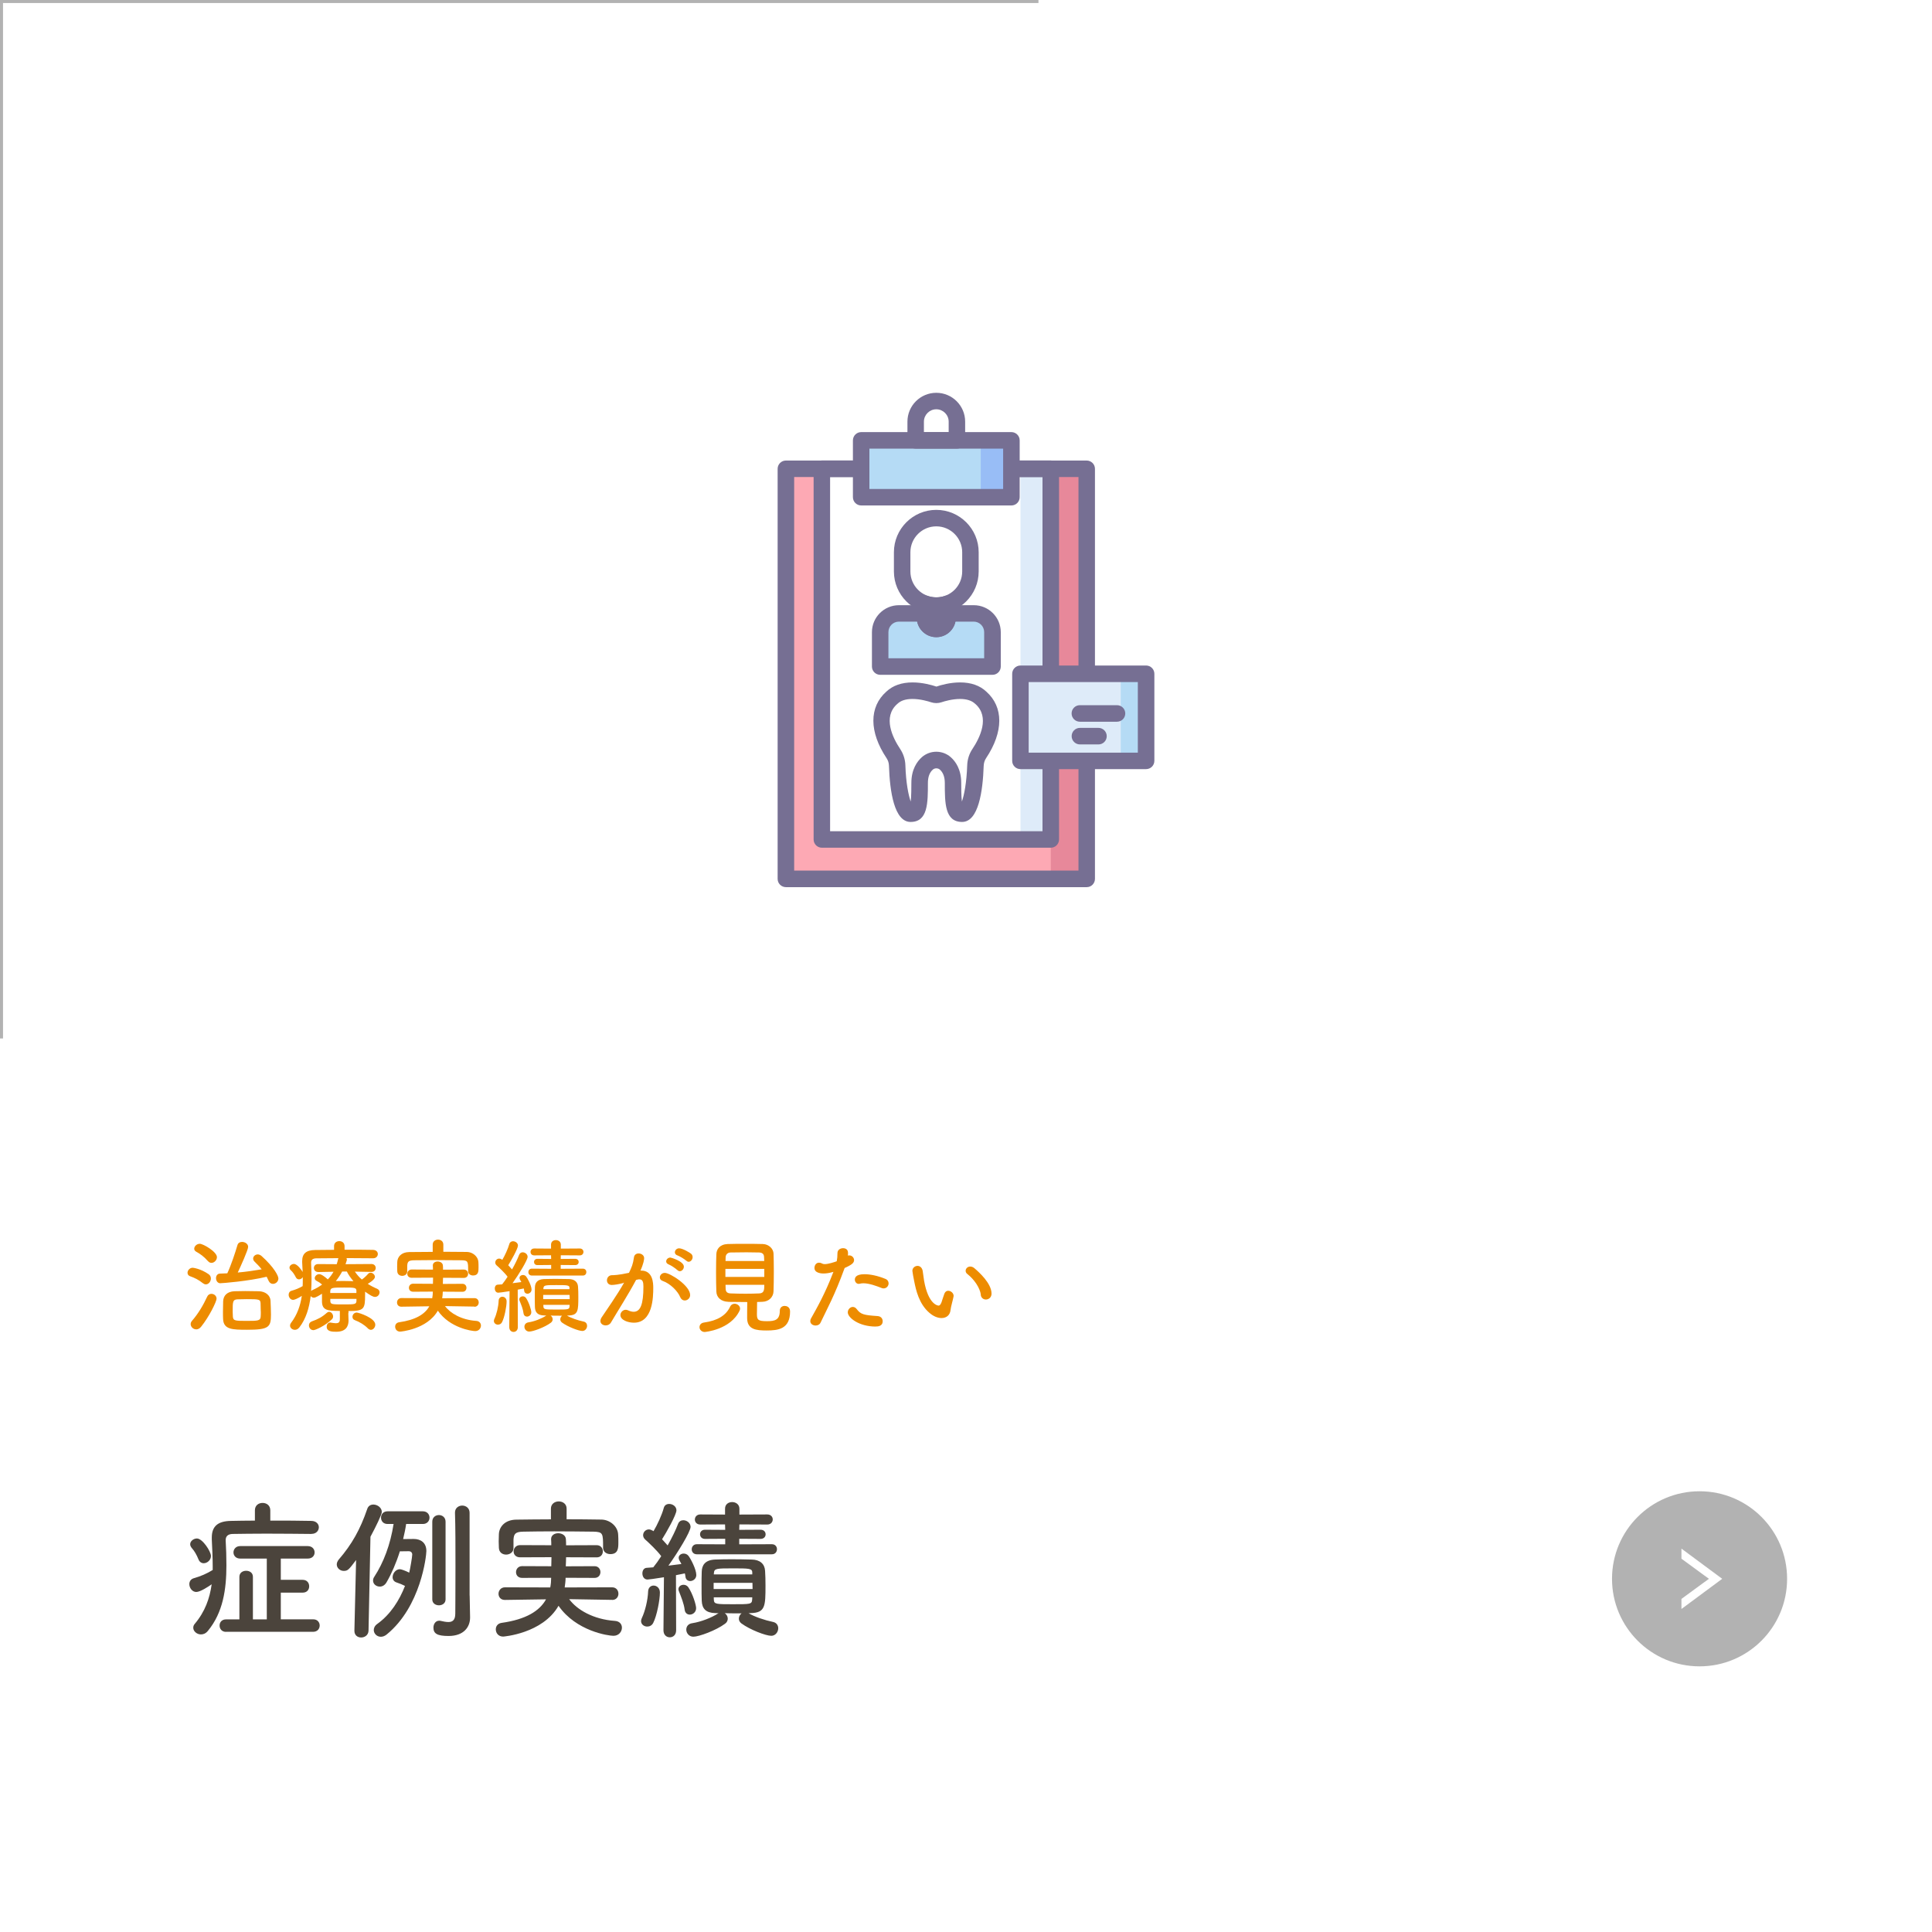 <?xml version="1.0" encoding="UTF-8"?><svg id="_レイヤー_1" xmlns="http://www.w3.org/2000/svg" viewBox="0 0 320 320"><rect x="0" y="0" width="320" height="320" style="fill:#fff;"/><path d="M33.62,212.55c-.75-.6-1.39-.9-2.12-1.16-.31-.1-.44-.34-.44-.58,0-.39.36-.83.85-.83.08,0,1.31.14,2.65,1.07.27.19.37.46.37.71,0,.49-.37.97-.83.97-.15,0-.31-.05-.48-.19ZM32.48,220.18c-.48,0-.9-.41-.9-.87,0-.17.07-.37.22-.54,1.02-1.16,1.87-2.6,2.52-4.01.14-.32.42-.46.7-.46.42,0,.85.32.85.8s-1.22,2.99-2.57,4.66c-.25.31-.54.43-.82.43ZM34.45,208.89c-.7-.8-1.31-1.21-1.92-1.55-.26-.14-.36-.32-.36-.51,0-.41.42-.82.92-.82.58,0,2.84,1.33,2.84,2.21,0,.49-.44.95-.9.95-.2,0-.41-.08-.58-.29ZM36.51,212.55c-.48,0-.73-.43-.73-.85,0-.37.22-.75.66-.75.39-.02.8-.03,1.21-.05.66-1.43,1.31-3.42,1.68-4.67.1-.37.42-.53.77-.53.47,0,1,.32,1,.82s-1.24,3.23-1.72,4.25c1.36-.12,2.72-.32,3.96-.53-.34-.44-.73-.83-1.16-1.26-.19-.17-.25-.36-.25-.53,0-.37.36-.68.76-.68.21,0,.43.09.63.26,2.11,1.9,2.79,3.3,2.79,3.72,0,.53-.46.9-.9.9-.29,0-.56-.15-.73-.53-.1-.22-.2-.44-.31-.65-3.13.75-7.33,1.07-7.67,1.07ZM40.95,220.25c-2.46,0-3.93-.03-4-1.79-.02-.41-.02-.8-.02-1.17,0-.59.02-1.17.03-1.75.04-.99.7-1.61,1.85-1.67.51-.02,1.14-.03,1.8-.03.8,0,1.63.02,2.28.03,1.04.03,1.89.65,1.92,1.6.03.76.07,1.53.07,2.28,0,2.06-.34,2.5-3.94,2.5ZM43.19,217.22c0-.46-.02-.94-.03-1.34-.03-.68-.25-.7-2.29-.7-.58,0-1.16.02-1.55.03-.78.05-.78.39-.78,2.06,0,.27.02.54.03.8.05.71.41.71,2.35.71,1.82,0,2.23-.02,2.26-.75.02-.25.02-.53.02-.82Z" style="fill:#ed8c00;"/><path d="M57.69,217.49c0,.36.04.88.04,1.29-.02.95-.48,1.8-2.04,1.8-.66,0-1.58-.02-1.58-.83,0-.36.2-.7.58-.7.05,0,.08.02.12.02.32.05.61.1.83.1.41,0,.65-.15.65-.65v-1.39c-2.04,0-2.91-.1-2.96-1.51v-1.34c-.34.22-1.04.66-1.33.66-.24,0-.43-.12-.54-.27-.24,1.96-.78,3.77-1.87,5.18-.22.29-.49.41-.75.41-.43,0-.8-.32-.8-.71,0-.14.05-.29.15-.42,1.05-1.38,1.56-2.89,1.8-4.49-.7.46-1.26.66-1.43.66-.46,0-.75-.44-.75-.85,0-.29.14-.56.48-.66.71-.2,1.27-.44,1.84-.77.02-.36.02-.7.02-1.05v-.44c-.14.24-.39.37-.63.37-.2,0-.41-.1-.53-.36-.24-.48-.54-.9-.8-1.12-.17-.15-.24-.31-.24-.46,0-.34.37-.61.73-.61.58,0,1.29,1.05,1.45,1.33-.02-.53-.05-1.05-.08-1.58v-.22c0-1.26.68-1.82,2.14-1.84.87-.02,1.97-.02,3.14-.03v-.61c0-.56.42-.83.87-.83s.87.27.87.83v.59c1.75,0,3.49,0,4.73.03.54.02.78.36.78.68,0,.36-.27.71-.78.71h-.02c-1.19-.02-2.8-.03-4.4-.03.05.08.07.15.07.25,0,.05,0,.1-.02.15l-.2.61,4.3-.03c.46,0,.7.32.7.65,0,.34-.24.66-.68.66h-.02l-2.75-.05c.34.49.71.94,1.16,1.31.39-.27.78-.65,1.02-.93.12-.14.27-.2.41-.2.37,0,.73.34.73.7,0,.44-1,1.04-1.19,1.14.49.32,1,.59,1.55.82.29.12.41.36.41.58,0,.37-.3.77-.75.77-.32,0-.71-.2-1.65-.87v.51c0,2.36-.14,2.7-2.75,2.7v.36ZM51.88,220.31c-.44,0-.71-.41-.71-.78,0-.27.14-.54.46-.66,1.02-.36,1.7-.71,2.52-1.44.12-.1.24-.15.36-.15.34,0,.66.37.66.76,0,.17-.05.34-.2.48-1.12,1.07-2.72,1.8-3.08,1.8ZM52.69,210.68h-.02c-.44,0-.68-.34-.68-.66s.22-.65.7-.65l3.08.02c.08-.27.17-.53.22-.8.02-.08.03-.15.07-.2-1.45,0-2.79.02-3.71.03-.56.02-.82.25-.82.7v.05c.03.85.07,1.72.07,2.6,0,.7-.02,1.38-.07,2.06.05-.05.12-.1.2-.14.61-.27,1.16-.59,1.62-.93-.31-.27-.56-.43-.9-.6-.24-.12-.32-.29-.32-.46,0-.32.34-.66.73-.66s.95.44,1.44.87c.38-.41.7-.83.94-1.27l-2.55.05ZM59.04,213.82c-.02-.56-.32-.56-2.06-.56-1.92,0-2.24,0-2.28.61v.29h4.33v-.34ZM59.04,215.13h-4.33v.39c.05.53.27.53,2.14.53s2.16,0,2.19-.56v-.36ZM56.67,210.61c-.31.56-.65,1.09-1.05,1.58.39,0,.78-.02,1.19-.02.56,0,1.14.02,1.73.03-.44-.51-.83-1.05-1.09-1.6h-.78ZM60.94,220.03c-.59-.61-1.41-1.09-2.14-1.36-.31-.1-.42-.34-.42-.56,0-.36.29-.71.7-.71.31,0,3.08.88,3.08,2.01,0,.44-.34.85-.73.85-.15,0-.32-.07-.48-.22Z" style="fill:#ed8c00;"/><path d="M78.55,216.41l-4.84-.08c.87,1.19,2.72,2.28,5.15,2.45.54.03.8.39.8.77,0,.44-.34.92-.95.92-.56,0-4.2-.51-6.19-3.38-1.8,3.14-6.22,3.47-6.24,3.47-.54,0-.83-.41-.83-.82,0-.34.2-.66.65-.73,2.75-.39,4.28-1.34,5.01-2.65l-4.62.07h-.02c-.48,0-.71-.34-.71-.7s.25-.73.73-.73l5.1.02c.07-.36.1-.71.1-1.09l-3.26.02c-.48,0-.7-.32-.7-.65,0-.34.24-.68.7-.68l3.28.02c0-.34.02-.68.02-1.02l-3.54.02c-.49,0-.73-.32-.73-.66s.25-.71.73-.71l3.52.02c0-.22,0-.44-.02-.66v-.03c0-.44.39-.66.8-.66s.85.24.87.68c.02.22.02.44.02.68l3.45-.02c.46,0,.7.34.7.7s-.24.68-.7.68l-3.45-.02c0,.34-.02.7-.03,1.02l3.25-.02c.44,0,.66.34.66.66,0,.34-.22.66-.66.66l-3.26-.02c0,.37-.05.75-.1,1.09l5.34-.02c.48,0,.71.36.71.73,0,.34-.24.7-.7.7h-.02ZM73.42,207.33c1.33,0,2.63.02,3.93.03.92.02,1.85.73,1.89,1.72.02.25.02.56.02.85,0,.61,0,1.33-.9,1.33-.41,0-.82-.24-.82-.71v-.03c0-1.6-.02-1.75-1.07-1.78-1.34-.02-2.91-.03-4.42-.03-1.24,0-2.45.02-3.48.03-.93.02-1.07.25-1.12.88v.97c0,.48-.42.73-.83.73s-.8-.24-.82-.76c0-.22-.02-.48-.02-.73,0-.27.02-.54.02-.82.03-.8.65-1.61,1.96-1.63,1.29-.02,2.6-.03,3.91-.03v-1.21c0-.54.44-.82.88-.82s.88.27.88.82v1.21Z" style="fill:#ed8c00;"/><path d="M82.5,219.41c-.36,0-.7-.24-.7-.63,0-.1.03-.2.08-.32.37-.78.68-2.04.71-3.03.02-.42.31-.65.61-.65.36,0,.71.27.71.78,0,.83-.34,2.62-.75,3.42-.15.31-.42.42-.68.42ZM84.38,213.86c-1.07.17-1.7.25-1.85.25-.39,0-.58-.36-.58-.7,0-.31.15-.61.49-.63.2-.02.46-.03.73-.05.29-.36.59-.78.9-1.26-.42-.6-1.43-1.55-1.8-1.87-.17-.15-.24-.32-.24-.49,0-.34.29-.65.65-.65.14,0,.29.05.42.14.03.02.07.03.1.07.44-.75.93-1.82,1.16-2.62.09-.32.34-.46.61-.46.39,0,.82.29.82.71,0,.51-1.17,2.57-1.61,3.26.22.24.44.49.63.7.49-.87.93-1.77,1.17-2.41.12-.31.36-.43.59-.43.39,0,.82.31.82.75,0,.54-1.46,2.92-2.5,4.37.58-.07,1.12-.14,1.46-.19-.07-.14-.14-.27-.2-.37-.07-.12-.1-.22-.1-.32,0-.29.27-.48.56-.48.19,0,.39.07.53.24.25.31.9,1.53.9,2.18,0,.42-.36.68-.68.68-.25,0-.51-.15-.54-.51-.02-.12-.03-.24-.07-.36-.21.05-.56.12-1,.2l.02,6.2c0,.54-.36.8-.71.8s-.71-.25-.71-.8l.05-5.97ZM86.71,217.51c-.08-.68-.39-1.43-.65-2.07-.03-.08-.05-.15-.05-.22,0-.32.29-.51.58-.51.19,0,.39.08.53.27.51.75.88,2.01.88,2.36,0,.46-.38.73-.71.73-.27,0-.53-.17-.58-.56ZM93.9,217.9c.68.41,1.83.8,2.75.99.41.08.59.39.59.71,0,.41-.31.85-.78.85-.61,0-2.4-.68-3.37-1.39-.2-.15-.29-.34-.29-.54,0-.22.12-.46.3-.6h-.56c-.44,0-.9,0-1.34-.02.2.14.34.37.34.61,0,.2-.09.42-.31.58-1,.75-2.94,1.46-3.57,1.46-.49,0-.8-.41-.8-.8,0-.34.21-.66.68-.73,1-.15,2.18-.63,2.89-1.09.02-.02.05-.02.07-.03l-.39-.02c-1.04-.03-1.48-.49-1.51-1.39-.02-.49-.02-1.07-.02-1.65s0-1.14.02-1.63c.02-.66.32-1.31,1.5-1.36.58-.02,1.19-.03,1.82-.03.77,0,1.56.02,2.31.03.93.02,1.46.49,1.51,1.26.04.48.05,1.07.05,1.67,0,2.33-.02,3.06-1.65,3.11l-.25.02ZM88.09,211.27c-.39,0-.58-.29-.58-.56,0-.29.19-.58.58-.58l3.2.02v-.63l-2.28.02c-.37,0-.56-.25-.56-.53,0-.25.19-.51.56-.51l2.28.02-.02-.61-2.79.02c-.41,0-.61-.29-.61-.56,0-.29.2-.58.61-.58l2.79.02v-.66c0-.51.39-.75.8-.75s.82.25.82.75v.66l3.14-.02c.41,0,.61.29.61.56,0,.29-.2.58-.61.58l-3.14-.02-.02.61,2.4-.02c.39,0,.58.26.58.53,0,.25-.19.51-.58.51l-2.4-.02v.63l3.67-.02c.39,0,.58.29.58.56,0,.29-.19.58-.58.58h-8.45ZM89.97,214.48v.7h4.39c0-.24-.02-.46-.02-.7h-4.37ZM94.33,213.31c0-.46-.41-.46-2.21-.46s-2.07.02-2.11.51l-.02.17h4.33v-.22ZM94.34,216.12h-4.35c0,.12.02.22.02.32.03.46.32.46,2.16.46,1.94,0,2.12,0,2.16-.51l.02-.27Z" style="fill:#ed8c00;"/><path d="M103.25,212.51c-.73.19-1.5.32-1.92.32-.54,0-.8-.37-.8-.77,0-.42.29-.85.85-.85.25,0,1,0,2.8-.39.44-.92.66-1.39.83-2.6.07-.42.41-.61.76-.61.44,0,.92.29.92.78,0,.2-.08.88-.61,2.06h.13c1.94,0,1.99,2.09,1.99,2.87,0,1.51-.07,5.76-3.21,5.76-.97,0-2.23-.44-2.23-1.26,0-.46.41-.88.88-.88.12,0,.24.03.36.08.36.17.68.25.95.25,1.11,0,1.62-1.19,1.62-4.16,0-.7-.1-1.21-.65-1.21-.08,0-.19,0-.3.03-.07.02-.17.05-.27.07-1.27,2.4-3.06,5.18-4.15,7.04-.2.34-.54.49-.88.49-.44,0-.87-.27-.87-.73,0-.17.05-.37.2-.6.75-1.14,2.52-3.62,3.72-5.75l-.14.03ZM112.67,214.86c-.38-.97-1.63-2.26-2.92-2.7-.31-.1-.46-.34-.46-.58,0-.36.32-.75.82-.75.87,0,4.2,2.11,4.2,3.67,0,.54-.46.9-.9.9-.29,0-.58-.17-.73-.54ZM112.19,210.37c-.24-.25-1.09-.82-1.43-.94-.31-.12-.42-.31-.42-.51,0-.32.31-.63.7-.63.09,0,2.23.61,2.23,1.51,0,.39-.32.75-.66.75-.14,0-.29-.05-.41-.19ZM113.66,208.81c-.24-.24-1.09-.75-1.44-.87-.32-.1-.44-.31-.44-.53,0-.31.29-.65.7-.65.6,0,1.79.73,1.99.9.19.17.25.37.25.56,0,.39-.31.77-.66.77-.14,0-.27-.07-.39-.19Z" style="fill:#ed8c00;"/><path d="M116.73,220.62c-.54,0-.87-.41-.87-.8,0-.36.24-.7.76-.77,2.21-.31,3.62-1.16,4.3-2.6.17-.37.48-.51.76-.51.44,0,.9.36.9.8,0,.12-.03.22-.08.34-1.51,3.2-5.78,3.54-5.78,3.54ZM120.64,215.62c-1.22-.03-1.96-.73-1.99-1.7-.03-.75-.05-1.97-.05-3.16s.02-2.38.05-3.04c.03-.8.54-1.61,1.87-1.67.78-.03,1.8-.03,2.86-.03s2.11,0,2.97.03c1.02.03,1.73.8,1.77,1.55.03.75.05,1.84.05,2.96,0,1.24-.02,2.5-.05,3.33-.03.92-.75,1.7-1.85,1.73-.29,0-.58.03-.87.03-.02.68-.03,1.48-.03,2.02,0,.94.2,1.16,1.67,1.16,1.31,0,2.12-.2,2.12-1.73,0-.54.39-.8.8-.8.29,0,.9.14.9.92,0,2.92-1.97,3.15-3.91,3.15-1.72,0-3.2-.17-3.2-2.06,0-.46,0-1.73.02-2.65-1.05,0-2.14-.02-3.13-.03ZM126.59,210.17h-6.44v1.33h6.44v-1.33ZM126.58,208.86c0-.25-.03-.49-.03-.68-.02-.44-.24-.7-.8-.73-.56-.02-1.31-.03-2.11-.03-.95,0-1.94.02-2.65.03-.53.02-.78.39-.8.75,0,.19-.02.41-.02.66h6.41ZM120.17,212.8c0,.25.02.48.02.68.02.54.32.73.82.75.78.03,1.63.05,2.5.05.76,0,1.53-.02,2.26-.05.82-.03.82-.66.82-1.43h-6.41Z" style="fill:#ed8c00;"/><path d="M139.85,210.15c-1.58,4.35-2.82,6.56-3.94,8.92-.15.32-.48.48-.82.48-.44,0-.88-.27-.88-.73,0-.14.03-.31.14-.48.9-1.61,2.31-4.05,3.69-7.68l-.19.05c-.53.15-1.02.22-1.45.22-.17,0-1.5,0-1.5-.92,0-.43.27-.87.75-.87.15,0,.32.03.51.14.14.07.27.1.44.1.56,0,1.58-.32,1.99-.48.08-.42.12-.8.12-1.36,0-.53.48-.8.93-.8.39,0,.75.19.8.61.02.08.02.19.02.29s0,.2-.02.32c.07-.02.14-.03.22-.03.46,0,.8.39.8.78,0,.44-.31.75-1.56,1.31l-.05.12ZM145.04,219.72c-2.79,0-4.62-1.48-4.62-2.35,0-.48.39-.9.83-.9.22,0,.46.1.66.37.65.87,1.19.99,3.42,1.14.6.03.87.44.87.85,0,.88-.88.88-1.16.88ZM146.02,213.33c-.8-.31-2.04-.78-3.01-.78-.2,0-.41.02-.58.07-.07.02-.14.03-.19.03-.39,0-.65-.34-.65-.7,0-.27.09-.9,1.6-.9.95,0,2.19.25,3.45.77.39.15.54.46.54.75,0,.42-.34.83-.82.83-.12,0-.24-.02-.36-.07Z" style="fill:#ed8c00;"/><path d="M155.94,218.31c-.6,0-1.33-.27-2.02-.88-1.72-1.48-2.21-3.79-2.48-5.12-.14-.65-.32-1.68-.32-1.82,0-.49.43-.82.85-.82.36,0,.73.24.85.8.1.54.14,1.12.24,1.67.7,3.96,2.29,4.11,2.4,4.11.17,0,.32-.14.48-.54.15-.41.27-.9.48-1.44.14-.34.37-.48.63-.48.44,0,.9.39.9.85,0,.05-.02.08-.02.14-.1.56-.44,1.67-.49,2.19-.08.85-.68,1.34-1.48,1.34ZM162.46,214.45c-.15-1.14-1.09-2.53-2.23-3.43-.21-.15-.29-.36-.29-.54,0-.36.32-.7.76-.7.22,0,.48.08.71.29.71.61,2.82,2.48,2.82,4.2,0,.63-.48.97-.94.97-.39,0-.78-.25-.85-.78Z" style="fill:#ed8c00;"/><path d="M51.57,254.07c-2.1-.02-4.88-.05-7.47-.05-2.12,0-4.15.03-5.57.05-.8.02-1.15.4-1.15,1.02v.07c.08,1.35.12,2.72.12,4.1,0,3.97-.55,7.82-3.07,10.87-.35.43-.75.58-1.15.58-.67,0-1.27-.52-1.27-1.1,0-.23.07-.45.25-.65,1.72-2.05,2.47-4.22,2.8-6.55-.53.37-1.88,1.27-2.55,1.27s-1.15-.67-1.15-1.3c0-.42.22-.82.72-.97,1.22-.35,2.17-.77,3.15-1.37v-.65c0-1.42-.08-2.87-.15-4.4v-.33c0-1.87,1.02-2.72,3.17-2.75,1.15-.02,2.52-.05,3.97-.05v-1.7c0-.83.62-1.23,1.27-1.23s1.28.4,1.28,1.23v1.7c2.45,0,4.95,0,6.82.05.83.02,1.22.55,1.22,1.05,0,.55-.42,1.1-1.22,1.1h-.02ZM32.87,258.27c-.3-.75-.7-1.42-1.05-1.8-.22-.25-.32-.48-.32-.7,0-.52.57-.95,1.12-.95.92,0,2.32,2.15,2.32,2.9,0,.67-.6,1.2-1.2,1.2-.35,0-.7-.2-.87-.65ZM37.45,270.29c-.73,0-1.08-.52-1.08-1.05s.35-1.02,1.08-1.02h2.2v-7.05c0-.67.55-1,1.12-1s1.12.32,1.12,1v7.05h2.3v-10.07h-4.4c-.75,0-1.12-.52-1.12-1.02,0-.52.38-1.05,1.12-1.05h11.17c.77,0,1.15.52,1.15,1.05s-.38,1.02-1.15,1.02h-4.45v3.52h3.62c.73,0,1.08.52,1.08,1.07s-.35,1.05-1.08,1.05h-3.62v4.42h5.37c.72,0,1.07.52,1.07,1.02,0,.52-.35,1.05-1.1,1.05h-14.42Z" style="fill:#4b443c;"/><path d="M58.7,270.09l.28-11.7c-1.22,1.62-1.38,1.8-2.05,1.8-.62,0-1.15-.48-1.15-1.07,0-.25.1-.52.32-.8,2.2-2.55,3.57-5.02,4.72-8.37.17-.55.6-.75,1.02-.75.68,0,1.4.52,1.4,1.23,0,.42-1,2.47-1.88,4.1l-.32,15.57c-.03.72-.62,1.12-1.22,1.12s-1.12-.38-1.12-1.1v-.02ZM67.27,252.42c-.12.83-.3,1.67-.5,2.5.88,0,1.68-.02,1.75-.02,1.17,0,2.1.62,2.1,2,0,.8-.9,9.2-6.57,13.82-.33.27-.67.38-.97.38-.65,0-1.17-.52-1.17-1.12,0-.32.15-.7.57-1,2.2-1.57,3.67-3.92,4.6-6.3-.43-.22-.85-.4-1.38-.57-.47-.15-.67-.5-.67-.88,0-.62.52-1.32,1.2-1.32.22,0,.92.25,1.55.57.15-.6.5-2.62.5-3s-.3-.55-.55-.55c0,0-.85.02-1.5.02-.6,1.92-1.38,3.7-2.2,5.12-.3.52-.73.72-1.12.72-.6,0-1.12-.42-1.12-1,0-.2.05-.4.2-.62,1.55-2.37,2.67-5.35,3.2-8.75h-1c-.73,0-1.08-.52-1.08-1.05s.35-1.05,1.08-1.05h5.85c.72,0,1.1.52,1.1,1.05s-.38,1.05-1.1,1.05h-2.75ZM71.6,252.04c0-.73.55-1.1,1.1-1.1s1.1.38,1.1,1.1v12.87c0,.65-.55.98-1.1.98s-1.1-.33-1.1-.98v-12.87ZM77.79,264.27c0,.4.05,2.67.07,3.55v.1c0,1.55-1.02,3.05-3.57,3.05-1.87,0-2.5-.4-2.5-1.38,0-.6.35-1.15.95-1.15.07,0,.15,0,.22.02.45.1.9.2,1.3.2.67,0,1.15-.3,1.15-1.4,0,0,.03-3.65.03-7.82,0-3.12,0-6.52-.08-8.87v-.05c0-.75.6-1.15,1.2-1.15s1.22.4,1.22,1.2v13.7Z" style="fill:#4b443c;"/><path d="M101.39,264.99l-7.12-.12c1.28,1.75,4,3.35,7.57,3.6.8.05,1.17.57,1.17,1.12,0,.65-.5,1.35-1.4,1.35-.82,0-6.17-.75-9.1-4.97-2.65,4.62-9.15,5.1-9.17,5.1-.8,0-1.22-.6-1.22-1.2,0-.5.3-.97.95-1.07,4.05-.57,6.3-1.97,7.37-3.9l-6.8.1h-.02c-.7,0-1.05-.5-1.05-1.02s.38-1.07,1.07-1.07l7.5.02c.1-.52.15-1.05.15-1.6l-4.8.02c-.7,0-1.02-.47-1.02-.95,0-.5.35-1,1.02-1l4.82.02c0-.5.03-1,.03-1.5l-5.2.02c-.72,0-1.07-.48-1.07-.97,0-.52.38-1.05,1.07-1.05l5.17.02c0-.33,0-.65-.03-.97v-.05c0-.65.58-.97,1.18-.97s1.25.35,1.27,1c.03.33.03.65.03,1l5.07-.02c.67,0,1.02.5,1.02,1.02s-.35,1-1.02,1l-5.07-.02c0,.5-.03,1.02-.05,1.5l4.77-.02c.65,0,.97.5.97.97,0,.5-.33.97-.97.97l-4.8-.02c0,.55-.08,1.1-.15,1.6l7.85-.02c.7,0,1.05.52,1.05,1.07,0,.5-.35,1.02-1.02,1.02h-.03ZM93.85,251.64c1.95,0,3.87.02,5.77.05,1.35.02,2.72,1.07,2.77,2.52.03.38.03.82.03,1.25,0,.9,0,1.95-1.33,1.95-.6,0-1.2-.35-1.2-1.05v-.05c0-2.35-.02-2.57-1.57-2.62-1.97-.02-4.27-.05-6.5-.05-1.82,0-3.6.02-5.12.05-1.37.02-1.58.38-1.65,1.3v1.42c0,.7-.62,1.08-1.22,1.08s-1.17-.35-1.2-1.12c0-.32-.03-.7-.03-1.07,0-.4.03-.8.03-1.2.05-1.17.95-2.37,2.87-2.4,1.9-.02,3.82-.05,5.75-.05v-1.77c0-.8.65-1.2,1.3-1.2s1.3.4,1.3,1.2v1.77Z" style="fill:#4b443c;"/><path d="M107.2,269.41c-.52,0-1.02-.35-1.02-.92,0-.15.05-.3.12-.47.55-1.15,1-3,1.05-4.45.03-.62.45-.95.9-.95.52,0,1.05.4,1.05,1.15,0,1.22-.5,3.85-1.1,5.02-.22.45-.62.62-1,.62ZM109.97,261.24c-1.57.25-2.5.38-2.72.38-.58,0-.85-.52-.85-1.02,0-.45.23-.9.73-.92.3-.02.67-.05,1.07-.08.42-.52.88-1.15,1.32-1.85-.62-.87-2.1-2.27-2.65-2.75-.25-.23-.35-.48-.35-.73,0-.5.42-.95.95-.95.2,0,.42.08.62.2.05.02.1.05.15.1.65-1.1,1.38-2.67,1.7-3.85.12-.48.5-.67.9-.67.58,0,1.2.42,1.2,1.05,0,.75-1.72,3.77-2.38,4.8.33.35.65.73.92,1.02.72-1.27,1.37-2.6,1.72-3.55.17-.45.52-.62.88-.62.58,0,1.2.45,1.2,1.1,0,.8-2.15,4.3-3.67,6.42.85-.1,1.65-.2,2.15-.27-.1-.2-.2-.4-.3-.55-.1-.17-.15-.32-.15-.48,0-.42.4-.7.82-.7.28,0,.57.1.78.35.37.45,1.32,2.25,1.32,3.2,0,.62-.53,1-1,1-.38,0-.75-.22-.8-.75-.02-.18-.05-.35-.1-.52-.3.07-.82.17-1.47.3l.03,9.12c0,.8-.52,1.17-1.05,1.17s-1.05-.38-1.05-1.17l.08-8.77ZM113.4,266.61c-.12-1-.58-2.1-.95-3.05-.05-.12-.08-.23-.08-.32,0-.48.42-.75.85-.75.28,0,.58.12.78.4.75,1.1,1.3,2.95,1.3,3.47,0,.67-.55,1.07-1.05,1.07-.4,0-.78-.25-.85-.82ZM123.97,267.19c1,.6,2.7,1.17,4.05,1.45.6.12.88.57.88,1.05,0,.6-.45,1.25-1.15,1.25-.9,0-3.52-1-4.95-2.05-.3-.23-.42-.5-.42-.8,0-.32.17-.67.45-.87h-.82c-.65,0-1.32,0-1.97-.03.3.2.5.55.5.9,0,.3-.12.62-.45.85-1.47,1.1-4.32,2.15-5.25,2.15-.72,0-1.17-.6-1.17-1.17,0-.5.3-.98,1-1.07,1.47-.23,3.2-.92,4.25-1.6.03-.02.08-.02.1-.05l-.57-.02c-1.53-.05-2.17-.72-2.22-2.05-.03-.73-.03-1.57-.03-2.42s0-1.67.03-2.4c.03-.98.47-1.92,2.2-2,.85-.03,1.75-.05,2.67-.05,1.12,0,2.3.02,3.4.05,1.37.02,2.15.72,2.22,1.85.05.7.07,1.57.07,2.45,0,3.42-.03,4.5-2.42,4.57l-.38.02ZM115.42,257.44c-.57,0-.85-.42-.85-.82,0-.42.28-.85.85-.85l4.7.02v-.92l-3.35.02c-.55,0-.82-.38-.82-.77,0-.38.28-.75.82-.75l3.35.02-.03-.9-4.1.02c-.6,0-.9-.42-.9-.82,0-.42.3-.85.9-.85l4.1.02v-.97c0-.75.58-1.1,1.18-1.1s1.2.38,1.2,1.1v.97l4.62-.02c.6,0,.9.42.9.82,0,.42-.3.85-.9.85l-4.62-.02-.03.9,3.52-.02c.58,0,.85.37.85.77,0,.38-.28.75-.85.75l-3.52-.02v.92l5.4-.02c.58,0,.85.42.85.82,0,.42-.27.85-.85.85h-12.42ZM118.2,262.17v1.02h6.45c0-.35-.02-.67-.02-1.02h-6.42ZM124.6,260.44c0-.67-.6-.67-3.25-.67s-3.05.02-3.1.75l-.02.25h6.37v-.32ZM124.62,264.57h-6.4c0,.17.02.32.02.47.05.67.48.67,3.17.67,2.85,0,3.12,0,3.17-.75l.02-.4Z" style="fill:#4b443c;"/><g style="opacity:.78;"><path d="M130.17,77.65h49.82v67.92h-49.82v-67.92Z" style="fill:#fd919f;"/><path d="M174.04,77.65h5.95v67.92h-5.95v-67.92Z" style="fill:#e0667d;"/><path d="M136.13,77.65h37.91v61.4h-37.91v-61.4Z" style="fill:#fff;"/><path d="M169.02,77.65h5.02v61.4h-5.02v-61.4Z" style="fill:#d5e6f7;"/><path d="M179.99,146.94h-49.82c-.75,0-1.37-.61-1.37-1.37v-67.92c0-.75.61-1.37,1.37-1.37h49.82c.75,0,1.37.61,1.37,1.37v67.92c0,.75-.61,1.37-1.36,1.37ZM131.54,144.2h47.09v-65.19h-47.09v65.19Z" style="fill:#504774;"/><path d="M174.04,140.41h-37.91c-.75,0-1.37-.61-1.37-1.37v-61.4c0-.75.61-1.37,1.37-1.37h37.91c.75,0,1.37.61,1.37,1.37v61.4c0,.75-.61,1.37-1.37,1.37ZM137.49,137.68h35.18v-58.66h-35.18v58.66Z" style="fill:#504774;"/><path d="M159.36,136.14c-2.87,0-2.87-3.13-2.87-6.45,0-.99-.28-1.74-.82-2.22-.31-.28-.85-.28-1.16,0-.55.48-.82,1.23-.82,2.22,0,3.32,0,6.45-2.87,6.45-2.71,0-3.44-5.06-3.58-9.3-.01-.46-.15-.9-.4-1.27-2.9-4.35-2.91-8.47-.03-11.02,1.07-1.01,2.54-1.52,4.34-1.52,1.64,0,3.18.43,3.95.69.74-.26,2.28-.69,3.92-.69,1.81,0,3.27.51,4.34,1.52,2.88,2.55,2.87,6.67-.03,11.02-.25.37-.38.81-.4,1.27-.14,4.24-.87,9.3-3.58,9.3ZM151.14,115.77c-1.1,0-1.93.26-2.48.79l-.04.03c-2.47,2.17-.76,5.61.48,7.47.53.8.83,1.73.86,2.69.09,2.91.51,4.96.88,6.01.11-.91.11-2.35.11-3.08,0-2.25.95-3.56,1.74-4.27.66-.58,1.51-.9,2.39-.9s1.74.32,2.39.9c.8.7,1.74,2.02,1.74,4.27,0,.73,0,2.16.11,3.08.37-1.05.78-3.1.88-6.01.03-.97.33-1.9.86-2.69,1.24-1.86,2.95-5.3.48-7.47l-.04-.03c-.55-.52-1.39-.79-2.48-.79-1.3,0-2.59.38-3.09.55-.55.18-1.15.18-1.7,0-.49-.16-1.78-.55-3.09-.55Z" style="fill:#504774;"/><path d="M142.64,72.95h24.89v9.41h-24.89v-9.41Z" style="fill:#a0d1f2;"/><path d="M162.44,72.95h5.08v9.41h-5.08v-9.41Z" style="fill:#7babf3;"/><path d="M167.52,83.72h-24.88c-.75,0-1.37-.61-1.37-1.37v-9.41c0-.75.61-1.37,1.37-1.37h24.88c.75,0,1.37.61,1.37,1.37v9.41c0,.75-.61,1.37-1.37,1.37ZM144,80.99h22.15v-6.68h-22.15v6.68Z" style="fill:#504774;"/><path d="M158.5,74.31h-6.83c-.75,0-1.37-.61-1.37-1.37v-3.1c0-2.64,2.14-4.78,4.78-4.78s4.78,2.14,4.78,4.78v3.1c0,.75-.61,1.37-1.37,1.37ZM153.03,71.58h4.1v-1.74c0-1.13-.92-2.05-2.05-2.05s-2.05.92-2.05,2.05v1.74Z" style="fill:#504774;"/><path d="M161.27,101.6h-4.32v.7c0,1.04-.84,1.88-1.87,1.88s-1.87-.84-1.87-1.88v-.7h-4.32c-1.72,0-3.11,1.39-3.11,3.11v5.69h18.59v-5.69c0-1.72-1.39-3.11-3.11-3.11Z" style="fill:#a0d1f2;"/><path d="M155.08,100.3c-.66,0-1.29-.11-1.87-.32v2.32c0,1.04.84,1.88,1.87,1.88s1.87-.84,1.87-1.88v-2.32c-.59.21-1.22.32-1.87.32Z" style="fill:#504774;"/><path d="M155.08,100.3c-3.12,0-5.65-2.53-5.65-5.65v-3.18c0-3.12,2.53-5.65,5.65-5.65s5.65,2.53,5.65,5.65v3.18c0,3.12-2.53,5.65-5.65,5.65Z" style="fill:#fff;"/><path d="M155.08,101.67c-3.87,0-7.02-3.15-7.02-7.02v-3.18c0-3.87,3.15-7.02,7.02-7.02s7.02,3.15,7.02,7.02v3.18c0,3.87-3.15,7.02-7.02,7.02ZM155.08,87.18c-2.36,0-4.29,1.92-4.29,4.29v3.18c0,2.36,1.92,4.29,4.29,4.29s4.29-1.92,4.29-4.29v-3.18c0-2.36-1.92-4.29-4.29-4.29Z" style="fill:#504774;"/><path d="M164.38,111.77h-18.59c-.75,0-1.37-.61-1.37-1.37v-5.69c0-2.47,2.01-4.47,4.47-4.47h4.32c.75,0,1.37.61,1.37,1.37v.7c0,.28.23.51.51.51s.51-.23.51-.51v-.7c0-.75.61-1.37,1.37-1.37h4.32c2.47,0,4.47,2.01,4.47,4.47v5.69c0,.75-.61,1.37-1.37,1.37ZM147.15,109.03h15.86v-4.33c0-.96-.78-1.74-1.74-1.74h-3.02c-.31,1.47-1.61,2.57-3.17,2.57s-2.86-1.1-3.17-2.57h-3.02c-.96,0-1.74.78-1.74,1.74v4.33h0Z" style="fill:#504774;"/><path d="M155.08,105.54c-1.79,0-3.24-1.45-3.24-3.24v-2.32c0-.44.21-.86.58-1.11.36-.26.82-.32,1.24-.17.91.32,1.93.32,2.84,0,.42-.15.88-.08,1.24.17.36.26.58.67.58,1.11v2.32c0,1.79-1.45,3.24-3.24,3.24ZM154.57,101.65v.65c0,.28.23.51.51.51s.51-.23.51-.51v-.65c-.34.02-.68.02-1.02,0Z" style="fill:#504774;"/><path d="M169.02,111.61h20.81v14.42h-20.81v-14.42Z" style="fill:#d5e6f7;"/><path d="M185.63,111.61h4.2v14.42h-4.2v-14.42Z" style="fill:#a0d1f2;"/><path d="M189.83,127.39h-20.81c-.75,0-1.37-.61-1.37-1.37v-14.42c0-.75.61-1.37,1.37-1.37h20.81c.75,0,1.37.61,1.37,1.37v14.42c0,.75-.61,1.37-1.37,1.37ZM170.38,124.66h18.08v-11.69h-18.08v11.69Z" style="fill:#504774;"/><path d="M185.01,119.54h-6.15c-.75,0-1.37-.61-1.37-1.37s.61-1.37,1.37-1.37h6.15c.75,0,1.37.61,1.37,1.37s-.61,1.37-1.37,1.37Z" style="fill:#504774;"/><path d="M181.94,123.3h-3.07c-.75,0-1.37-.61-1.37-1.37s.61-1.37,1.37-1.37h3.07c.75,0,1.37.61,1.37,1.37s-.61,1.37-1.37,1.37Z" style="fill:#504774;"/></g><polyline points="0 172 0 0 172 0" style="fill:none; stroke:#b2b2b2; stroke-miterlimit:10;"/><circle cx="281.5" cy="261.5" r="14.5" style="fill:#b2b2b2;"/><polygon points="278.5 256.5 278.5 258.17 283.05 261.5 278.5 264.83 278.5 266.5 285.25 261.5 278.5 256.5" style="fill:#fff;"/></svg>
